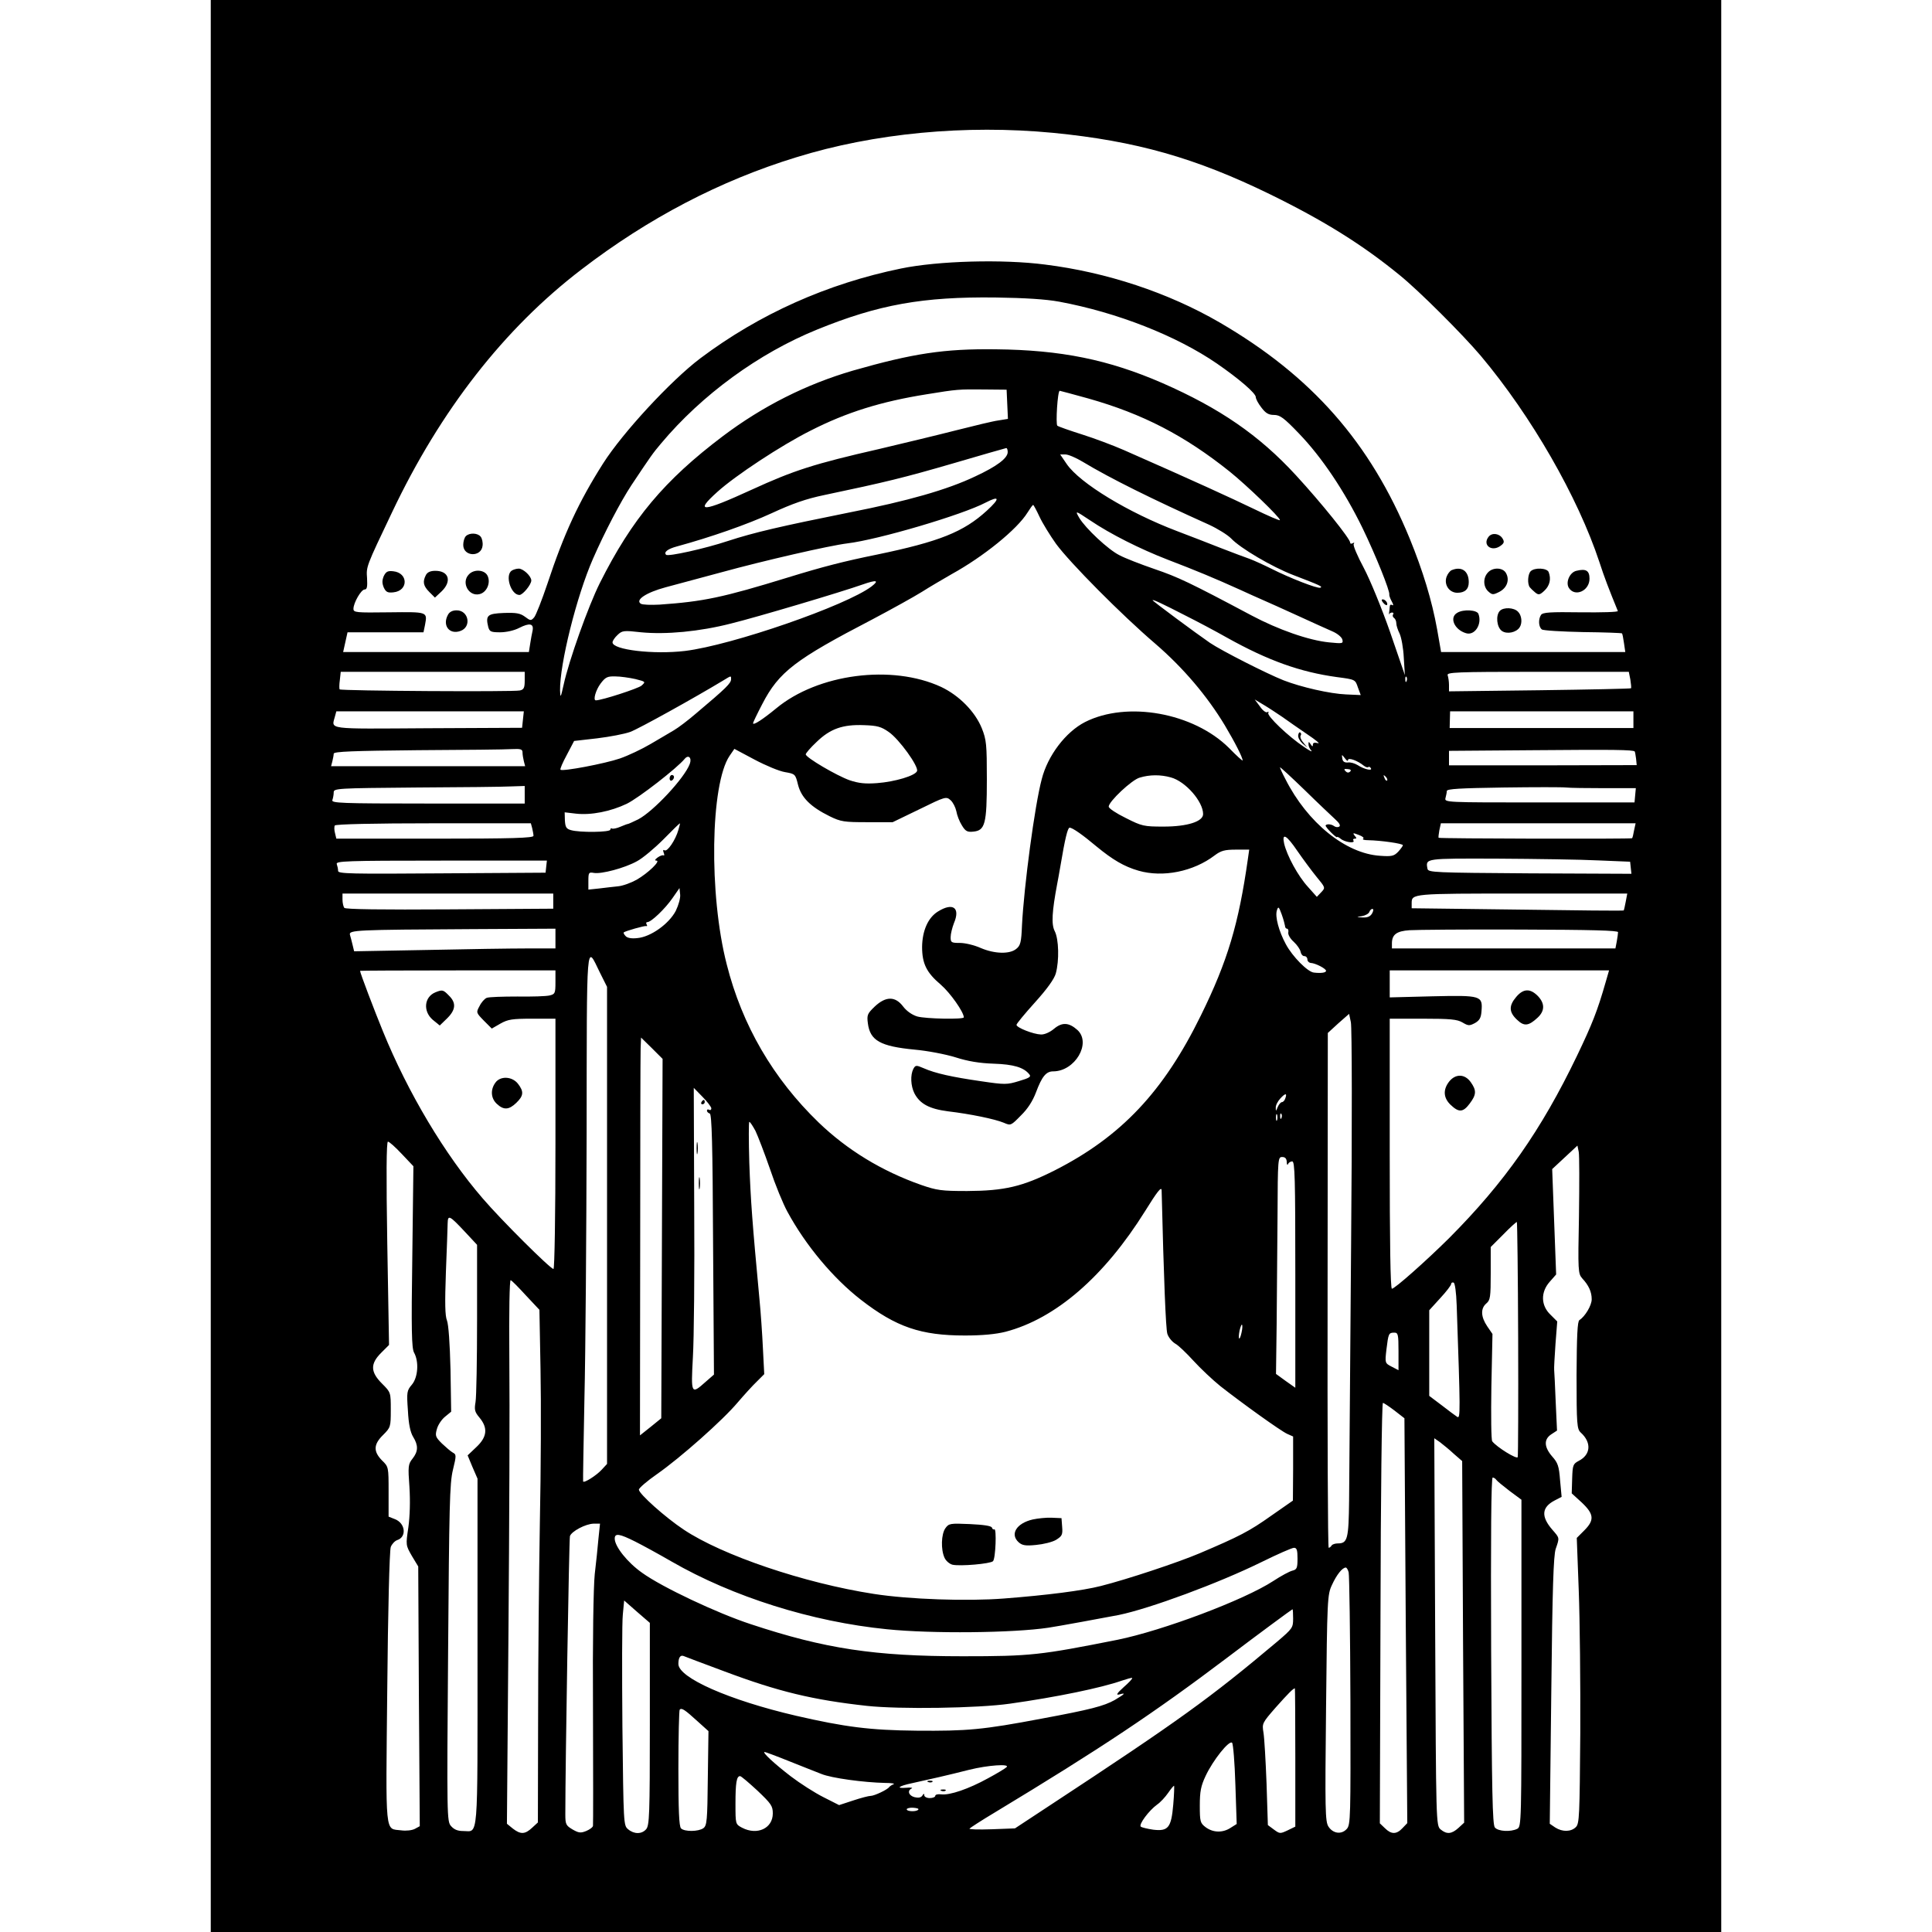 <?xml version="1.0" standalone="no"?>
<!DOCTYPE svg PUBLIC "-//W3C//DTD SVG 20010904//EN"
 "http://www.w3.org/TR/2001/REC-SVG-20010904/DTD/svg10.dtd">
<svg version="1.0" xmlns="http://www.w3.org/2000/svg"
 width="880pt" height="880pt" viewBox="0 0 880 880"
 preserveAspectRatio="xMidYMid meet">
<g transform="translate(0,880) scale(0.1,-0.1)"
fill="#000000" stroke="none">
<path d="M960 4400 l0 -4400 3440 0 3440 0 0 4400 0 4400 -3440 0 -3440 0 0
-4400z m3836 3795 c378 -37 649 -114 989 -280 245 -120 420 -229 590 -368 89
-72 287 -270 370 -368 231 -275 442 -643 540 -939 23 -71 42 -120 84 -223 2
-5 -73 -7 -169 -6 -139 2 -173 0 -181 -12 -13 -20 -11 -55 4 -66 6 -5 91 -10
187 -12 96 -1 176 -4 178 -6 2 -2 6 -22 9 -44 l6 -41 -420 0 -419 0 -18 103
c-24 133 -65 267 -125 414 -180 438 -447 741 -867 985 -233 135 -513 228 -794
263 -192 25 -486 17 -656 -18 -336 -69 -645 -207 -914 -409 -134 -101 -354
-339 -443 -479 -111 -175 -178 -319 -254 -549 -25 -74 -52 -143 -60 -152 -14
-16 -17 -16 -42 3 -22 16 -40 19 -97 17 -74 -3 -83 -11 -70 -64 6 -21 12 -24
54 -24 28 0 64 8 87 20 47 24 67 20 61 -12 -3 -13 -8 -40 -11 -60 l-6 -38
-423 0 -423 0 10 45 10 45 173 0 173 0 7 34 c11 60 13 59 -164 57 -151 -2
-162 -1 -162 16 0 27 35 88 51 88 11 0 13 13 11 51 -4 54 -5 51 114 301 220
464 511 837 863 1106 305 234 631 404 976 510 357 111 773 150 1171 112z m28
-769 c264 -49 534 -155 719 -282 100 -69 177 -135 177 -153 0 -8 11 -29 26
-48 19 -25 32 -33 57 -33 27 0 45 -13 114 -85 104 -108 207 -262 289 -430 60
-124 126 -288 122 -303 -1 -4 4 -18 11 -31 8 -14 9 -21 2 -17 -6 4 -11 1 -11
-8 0 -8 -2 -20 -3 -28 -2 -7 -2 -10 0 -5 3 4 9 7 14 7 6 0 8 -4 4 -9 -3 -5 -1
-12 5 -16 5 -3 10 -14 10 -24 0 -10 7 -31 15 -47 8 -17 17 -66 19 -109 l5 -80
-67 195 c-38 109 -91 238 -120 293 -29 54 -50 103 -46 109 4 7 3 8 -4 4 -7 -4
-12 -3 -12 2 0 18 -131 181 -247 307 -168 183 -348 306 -608 420 -246 107
-462 151 -760 154 -235 3 -377 -19 -650 -97 -212 -62 -410 -161 -593 -299
-266 -201 -413 -376 -560 -669 -52 -104 -141 -353 -165 -464 -13 -59 -15 -61
-16 -25 -2 119 75 429 150 600 53 121 125 259 175 335 90 135 97 145 135 190
186 222 445 411 711 519 280 114 482 150 813 146 135 -2 229 -8 289 -19z
m-236 -468 l3 -66 -43 -7 c-24 -3 -110 -24 -193 -45 -82 -21 -240 -59 -350
-85 -298 -68 -390 -98 -580 -185 -227 -104 -265 -107 -157 -10 82 74 291 212
425 279 163 83 320 132 527 165 141 23 146 23 260 22 l105 -1 3 -67z m369 27
c248 -70 439 -169 644 -333 76 -61 229 -208 229 -221 0 -4 -53 19 -119 51
-104 50 -269 126 -592 268 -48 21 -133 53 -190 71 -57 18 -108 36 -113 40 -8
7 1 159 11 159 2 0 61 -16 130 -35z m-367 -244 c0 -28 -49 -65 -148 -111 -128
-61 -308 -112 -572 -164 -318 -64 -434 -91 -554 -130 -105 -35 -273 -72 -282
-63 -12 12 8 27 49 38 154 42 320 100 431 151 95 44 158 66 240 83 281 59 366
80 586 144 129 38 238 69 243 70 4 1 7 -8 7 -18z m341 -44 c124 -75 318 -171
576 -287 39 -18 84 -46 100 -62 42 -45 187 -130 283 -167 125 -48 136 -53 124
-58 -13 -5 -139 44 -224 87 -32 16 -76 36 -97 44 -21 7 -81 30 -133 50 -52 21
-142 55 -199 77 -221 84 -441 217 -502 305 l-30 44 24 0 c13 0 48 -15 78 -33z
m-436 -223 c-106 -97 -216 -141 -500 -200 -153 -31 -249 -56 -405 -104 -299
-92 -386 -110 -586 -124 -38 -2 -77 -1 -85 4 -27 17 24 51 113 75 46 12 160
43 253 68 193 53 493 122 575 132 141 17 524 130 630 186 64 33 66 19 5 -37z
m240 -28 c14 -30 48 -85 75 -123 63 -86 299 -324 451 -454 129 -111 238 -240
318 -373 47 -79 81 -146 81 -160 0 -3 -28 22 -62 57 -162 161 -465 215 -656
118 -88 -45 -170 -153 -197 -260 -32 -119 -81 -489 -90 -666 -3 -77 -7 -92
-26 -107 -30 -25 -99 -23 -162 4 -29 13 -71 23 -94 23 -40 0 -43 2 -43 26 0
15 7 43 15 64 30 70 -4 96 -73 53 -45 -28 -71 -87 -72 -161 0 -76 20 -117 85
-172 43 -37 105 -125 105 -149 0 -10 -172 -7 -212 4 -23 7 -48 24 -64 45 -36
48 -79 48 -130 0 -33 -32 -36 -38 -31 -76 10 -79 57 -105 213 -120 57 -5 141
-21 186 -35 56 -18 110 -27 174 -29 91 -3 137 -17 162 -48 10 -11 2 -17 -46
-31 -55 -17 -65 -17 -173 -1 -132 19 -209 36 -261 59 -35 15 -38 15 -48 -3
-14 -28 -12 -77 5 -111 25 -48 68 -71 153 -82 101 -12 213 -35 254 -52 32 -14
33 -13 78 33 31 30 54 66 69 106 27 72 46 95 78 95 99 0 175 128 111 188 -39
35 -70 37 -107 6 -19 -16 -44 -27 -60 -26 -34 1 -111 31 -111 44 0 5 38 51 84
102 56 62 88 107 95 132 16 58 14 156 -5 193 -16 31 -12 90 11 213 3 13 9 50
15 83 21 125 33 175 42 175 13 0 60 -33 123 -86 73 -60 125 -91 191 -110 111
-32 250 -4 347 70 28 21 45 26 96 26 l61 0 -6 -42 c-42 -296 -92 -465 -214
-713 -170 -347 -363 -552 -666 -706 -147 -74 -228 -93 -399 -94 -117 0 -138 3
-210 28 -179 63 -336 159 -466 284 -207 200 -349 443 -419 721 -82 319 -74
820 13 949 l22 32 92 -49 c51 -27 113 -53 139 -57 46 -8 47 -9 59 -58 15 -58
57 -100 144 -143 51 -25 66 -27 171 -27 l116 0 122 59 c118 58 122 59 142 41
11 -10 22 -32 26 -50 3 -18 14 -47 25 -64 16 -27 25 -32 52 -29 54 5 62 35 62
238 0 160 -2 180 -23 233 -31 76 -103 149 -185 188 -224 104 -562 60 -752 -98
-61 -50 -105 -79 -105 -67 0 3 19 43 42 87 76 147 150 203 502 386 87 46 188
102 225 125 36 23 98 59 136 81 145 80 298 204 345 280 12 19 23 35 26 35 2 0
15 -24 29 -54z m230 -16 c93 -63 229 -131 353 -179 128 -49 215 -85 332 -138
30 -14 75 -34 100 -45 25 -11 97 -43 160 -72 63 -29 134 -61 157 -71 24 -10
43 -26 47 -37 5 -20 2 -20 -60 -14 -92 9 -232 58 -354 123 -282 150 -333 174
-441 211 -64 22 -136 50 -160 63 -51 25 -155 123 -183 170 -20 35 -19 34 49
-11z m-995 -301 c-114 -87 -636 -268 -850 -294 -143 -17 -330 5 -330 39 0 7
10 22 23 34 21 20 28 21 107 12 113 -11 266 3 410 40 118 29 501 143 600 178
63 22 76 19 40 -9z m1428 -132 c52 -26 137 -71 190 -101 188 -105 334 -157
501 -180 84 -11 84 -11 96 -47 l13 -35 -67 3 c-73 3 -204 33 -284 64 -76 30
-283 135 -336 171 -64 44 -261 190 -261 194 0 5 45 -16 148 -69z m-3008 -297
c0 -33 -4 -41 -22 -45 -28 -7 -815 -2 -821 5 -2 3 -2 22 1 43 l4 37 419 0 419
0 0 -40z m5036 5 c3 -20 5 -38 3 -40 -2 -2 -190 -6 -417 -9 l-412 -5 0 29 c0
15 -3 35 -6 44 -6 14 35 16 409 16 l416 0 7 -35z m-4532 2 c47 -12 48 -12 28
-30 -15 -13 -181 -67 -208 -67 -14 0 0 48 22 77 22 29 31 33 67 32 23 0 64 -6
91 -12z m436 0 c0 -19 -20 -39 -160 -157 -36 -31 -81 -65 -100 -76 -19 -11
-67 -40 -107 -63 -39 -23 -102 -53 -140 -66 -67 -23 -261 -60 -270 -51 -3 3
10 33 29 68 l33 63 105 12 c58 7 125 20 150 29 37 13 296 157 425 235 36 22
35 22 35 6z m3077 -9 c-3 -8 -6 -5 -6 6 -1 11 2 17 5 13 3 -3 4 -12 1 -19z
m-567 -163 c25 -18 77 -54 115 -80 39 -26 60 -44 48 -40 -16 4 -23 2 -23 -7 0
-10 -3 -9 -10 2 -9 13 -10 13 -10 0 0 -9 6 -22 13 -29 6 -8 -9 0 -35 18 -69
46 -169 141 -161 154 3 5 1 7 -5 3 -6 -3 -21 8 -33 26 l-24 32 40 -24 c22 -13
60 -38 85 -55z m-3458 -12 l-4 -38 -429 -2 c-471 -3 -439 -7 -423 55 l6 22
427 0 427 0 -4 -37z m5058 -1 l0 -38 -419 0 -418 0 1 38 1 38 417 0 418 0 0
-38z m-3392 -56 c47 -32 137 -157 129 -178 -7 -21 -101 -49 -182 -55 -53 -4
-83 -1 -125 13 -59 21 -199 103 -200 118 0 5 22 31 50 57 61 59 118 80 216 76
60 -2 78 -7 112 -31z m-1668 -93 c0 -10 3 -28 6 -40 l6 -23 -442 0 -442 0 6
23 c3 12 6 28 6 34 0 10 87 13 383 16 210 1 403 3 430 5 39 2 47 -1 47 -15z
m5066 4 c1 -1 4 -15 6 -32 l3 -30 -427 -1 -428 0 0 33 0 33 393 3 c356 3 446
2 453 -6z m-4304 -56 c-23 -64 -166 -217 -235 -253 -23 -11 -44 -21 -47 -21
-3 0 -18 -6 -35 -13 -16 -7 -33 -10 -37 -8 -5 3 -8 0 -8 -5 0 -12 -139 -14
-180 -2 -21 6 -25 14 -27 44 l-1 37 51 -6 c69 -8 159 10 232 45 55 27 230 163
264 205 17 20 33 4 23 -23z m2998 17 c0 13 43 -2 71 -25 9 -7 18 -10 21 -7 3
3 9 1 12 -5 9 -14 -31 -5 -60 14 -13 8 -33 14 -45 12 -15 -1 -23 4 -25 18 -3
20 -3 20 12 1 8 -11 14 -15 14 -8z m-57 -271 c18 -16 24 -28 17 -32 -6 -4 -16
-3 -23 2 -13 10 -36 11 -39 3 -1 -3 10 -17 25 -32 15 -15 27 -24 27 -21 0 3 7
0 16 -7 18 -16 67 -23 59 -9 -4 5 -1 9 6 9 9 0 9 3 -1 14 -10 13 -7 13 19 3
17 -6 26 -14 20 -17 -5 -4 5 -7 23 -7 56 -1 158 -15 158 -23 0 -3 -10 -17 -21
-29 -19 -20 -29 -23 -83 -19 -157 10 -331 151 -431 349 -14 26 -25 51 -25 54
0 3 51 -44 113 -104 61 -60 125 -120 140 -134z m67 219 c-7 -7 -14 -6 -21 1
-9 9 -7 12 9 10 14 -1 18 -5 12 -11z m-817 -27 c67 -18 147 -110 147 -167 0
-34 -72 -57 -180 -57 -90 0 -99 2 -172 39 -43 21 -78 44 -78 52 0 23 105 122
141 132 46 14 96 14 142 1z m985 -14 c-3 -3 -9 2 -12 12 -6 14 -5 15 5 6 7 -7
10 -15 7 -18z m-3928 -65 l0 -40 -441 0 c-398 0 -441 2 -435 16 3 9 6 24 6 35
0 18 14 19 373 22 204 1 400 3 435 5 l62 2 0 -40z m4917 30 l144 0 -3 -32 -3
-33 -433 0 c-428 0 -433 0 -428 20 3 11 6 26 6 32 0 10 62 13 258 16 141 2
270 2 286 0 16 -2 93 -3 173 -3z m-4883 -182 c3 -13 6 -29 6 -35 0 -10 -96
-13 -449 -13 l-449 0 -6 25 c-4 14 -4 30 -1 35 4 6 179 10 449 10 l444 0 6
-22z m666 -8 c-13 -46 -50 -101 -63 -93 -7 4 -8 0 -4 -11 4 -9 3 -15 -1 -12
-4 2 -16 -2 -27 -10 -12 -9 -14 -14 -5 -14 21 0 -38 -57 -90 -87 -25 -14 -63
-28 -85 -30 -22 -2 -61 -7 -87 -10 l-48 -5 0 40 c0 38 2 40 25 36 34 -6 140
22 196 53 25 13 79 58 120 99 40 41 74 74 76 74 1 0 -2 -14 -7 -30z m4353 -2
c-3 -18 -7 -34 -9 -36 -3 -4 -877 -2 -881 2 -2 1 0 17 3 34 l7 32 443 0 444 0
-7 -32z m-1533 -95 c25 -36 64 -89 86 -116 41 -50 42 -50 22 -71 l-20 -21 -41
46 c-44 48 -95 141 -108 197 -11 51 11 39 61 -35z m1370 -42 l145 -6 3 -28 3
-27 -463 2 c-437 3 -463 4 -466 21 -9 48 -13 47 320 46 172 -1 378 -4 458 -8z
m-4792 -28 l-3 -28 -472 -3 c-414 -3 -473 -2 -473 11 0 9 -3 22 -6 31 -6 14
40 16 476 16 l481 0 -3 -27z m590 -202 c-31 -59 -114 -119 -176 -124 -27 -3
-46 1 -53 10 -7 7 -10 15 -8 16 9 7 95 31 102 29 5 -2 6 2 2 8 -3 5 -2 10 4
10 17 0 80 60 114 109 l32 46 3 -29 c2 -16 -7 -48 -20 -75z m-558 45 l0 -35
-472 -3 c-308 -2 -476 0 -480 7 -4 6 -8 22 -8 38 l0 27 480 0 480 0 0 -34z
m4885 -3 c-4 -21 -8 -39 -9 -40 -1 -2 -219 0 -484 4 l-482 6 0 22 c0 45 -2 45
503 45 l479 0 -7 -37z m-1552 -110 c0 -7 4 -13 9 -13 5 0 8 -8 6 -17 -2 -10 9
-29 25 -43 15 -14 29 -34 31 -45 2 -11 9 -20 17 -20 8 0 14 -7 14 -15 0 -8 7
-15 15 -16 22 -1 70 -26 70 -36 0 -8 -21 -12 -55 -8 -28 2 -98 73 -128 129
-32 59 -50 126 -41 154 6 20 9 18 22 -18 8 -22 14 -46 15 -52z m397 57 c-8
-14 -20 -20 -43 -19 -31 2 -31 2 -4 6 16 3 31 11 34 19 3 8 9 14 14 14 6 0 5
-9 -1 -20z m-3720 -115 l0 -45 -128 0 c-71 0 -277 -3 -459 -7 l-330 -6 -7 29
c-4 16 -9 37 -12 46 -6 22 27 23 554 26 l382 2 0 -45z m4840 29 c0 -6 -3 -26
-6 -43 l-6 -31 -509 0 -509 0 0 23 c0 40 21 56 80 60 30 2 256 4 503 3 326 -1
447 -4 447 -12z m-4638 -183 l33 -66 0 -1087 0 -1086 -25 -27 c-23 -25 -79
-61 -84 -53 -1 2 2 172 6 378 5 206 9 747 10 1203 1 910 -3 867 60 738z m-202
-45 c0 -50 -2 -54 -26 -60 -15 -4 -81 -6 -148 -5 -66 0 -129 -2 -139 -6 -10
-4 -25 -21 -33 -38 -16 -29 -15 -30 20 -66 l36 -36 40 23 c34 19 53 22 144 22
l106 0 0 -570 c0 -322 -4 -570 -9 -570 -14 0 -240 225 -322 321 -173 200 -341
482 -455 762 -39 95 -104 266 -104 275 0 1 200 2 445 2 l445 0 0 -54z m4784 2
c-38 -133 -62 -193 -131 -337 -163 -339 -329 -576 -583 -831 -105 -104 -247
-230 -260 -230 -7 0 -10 214 -10 615 l0 615 151 0 c125 0 156 -3 180 -17 27
-16 32 -16 57 -3 21 12 28 24 30 54 6 71 -1 73 -223 68 l-195 -5 0 62 0 61
499 0 500 0 -15 -52z m-1160 -1208 c-4 -542 -8 -1060 -9 -1152 -2 -178 -7
-198 -51 -198 -12 0 -26 -4 -29 -10 -3 -5 -9 -10 -13 -10 -4 0 -6 528 -5 1173
l1 1172 48 44 49 43 8 -38 c5 -22 6 -471 1 -1024z m-3139 38 l-3 -818 -48 -39
-49 -39 1 857 c0 471 1 878 2 906 l2 49 49 -48 49 -49 -3 -819z m225 594 c0
-7 -4 -10 -10 -7 -5 3 -10 2 -10 -4 0 -5 6 -11 13 -13 9 -4 13 -134 15 -597
l4 -592 -39 -34 c-65 -58 -66 -55 -57 113 5 81 8 390 6 687 l-2 540 39 -40
c22 -22 40 -46 41 -53z m2614 44 c-3 -9 -10 -16 -15 -16 -5 0 -14 -10 -19 -22
-8 -20 -9 -21 -9 -4 -1 11 9 30 21 43 23 25 32 25 22 -1z m-37 -98 c-3 -7 -5
-2 -5 12 0 14 2 19 5 13 2 -7 2 -19 0 -25z m20 10 c-3 -8 -6 -5 -6 6 -1 11 2
17 5 13 3 -3 4 -12 1 -19z m-2396 -59 c11 -23 41 -101 66 -173 24 -72 60 -160
80 -196 83 -153 208 -302 334 -400 161 -125 274 -163 474 -163 80 0 141 6 185
17 229 60 450 252 636 550 54 87 74 113 75 95 10 -408 19 -630 26 -654 5 -16
21 -36 36 -45 15 -8 52 -44 83 -78 32 -35 87 -87 123 -116 102 -80 275 -204
304 -217 l27 -12 0 -146 -1 -146 -99 -69 c-100 -71 -145 -94 -326 -171 -99
-42 -331 -119 -450 -149 -82 -21 -246 -42 -442 -57 -167 -13 -432 -4 -592 21
-317 49 -691 176 -866 293 -83 55 -204 163 -204 182 0 7 37 39 83 71 106 74
299 245 367 326 30 35 69 78 88 96 l33 33 -6 117 c-3 64 -10 167 -16 227 -32
342 -40 448 -46 618 -3 103 -3 187 0 187 4 0 16 -19 28 -41z m-1611 -105 l53
-56 -5 -412 c-5 -334 -3 -417 8 -437 23 -41 18 -113 -10 -146 -23 -27 -24 -34
-18 -118 3 -61 11 -99 24 -120 24 -39 23 -66 -3 -99 -20 -25 -21 -35 -14 -130
4 -64 2 -132 -5 -183 -12 -81 -12 -81 16 -130 l29 -48 3 -592 4 -591 -22 -12
c-13 -7 -40 -10 -62 -7 -76 10 -71 -40 -64 649 3 341 10 628 16 642 5 13 18
27 29 31 44 14 38 76 -9 95 l-30 12 0 113 c0 113 0 114 -30 143 -40 41 -39 73
5 116 34 34 35 37 35 114 0 80 0 80 -40 120 -53 53 -54 90 -4 140 l36 36 -8
463 c-5 308 -4 463 3 463 6 0 34 -25 63 -56z m5362 -282 c-5 -253 -4 -263 15
-285 30 -32 43 -62 43 -95 0 -28 -30 -78 -56 -95 -9 -5 -12 -72 -13 -251 0
-225 2 -245 19 -261 50 -45 46 -101 -9 -129 -26 -14 -28 -19 -30 -81 l-2 -67
46 -42 c56 -53 58 -80 11 -127 l-34 -34 9 -240 c5 -132 8 -424 7 -650 -3 -376
-4 -411 -20 -427 -22 -22 -61 -23 -94 -2 l-25 17 7 606 c5 470 10 615 20 646
18 52 18 49 -15 87 -53 61 -49 103 11 134 l31 16 -7 75 c-5 65 -10 80 -36 109
-37 43 -39 78 -4 101 l26 17 -6 130 c-3 72 -6 138 -7 146 -1 8 2 61 6 118 l8
103 -31 31 c-44 42 -45 103 -3 150 l29 33 -9 240 -9 240 57 53 58 54 6 -29 c3
-15 3 -146 1 -291z m-1331 246 c0 -13 3 -17 6 -10 2 6 11 12 19 12 12 0 14
-77 14 -516 l0 -515 -44 31 -44 32 3 227 c1 124 3 346 4 494 1 260 2 267 21
267 14 0 20 -7 21 -22z m-3742 -320 l54 -58 0 -337 c0 -186 -3 -356 -7 -379
-6 -35 -4 -45 18 -71 39 -47 35 -88 -14 -134 l-40 -38 22 -53 23 -53 0 -793
c0 -877 5 -812 -66 -812 -25 0 -41 7 -55 23 -18 21 -19 42 -13 787 5 670 7
774 22 835 16 66 16 70 -1 79 -9 5 -31 24 -49 41 -29 29 -32 35 -23 66 5 19
22 44 37 56 l28 23 -3 192 c-3 121 -9 204 -16 223 -9 22 -10 79 -5 220 4 105
8 205 8 223 1 40 8 37 80 -40z m4796 -485 c1 -290 0 -533 -2 -540 -4 -11 -95
45 -116 72 -5 5 -6 118 -4 249 l5 240 -24 35 c-29 43 -31 81 -4 104 18 15 20
29 20 137 l0 120 58 58 c31 32 59 57 61 56 2 -2 5 -241 6 -531z m-4519 196
l61 -65 5 -270 c3 -148 2 -462 -3 -699 -4 -236 -8 -641 -8 -898 l-1 -468 -26
-24 c-33 -31 -53 -31 -88 -4 l-27 22 7 876 c4 482 6 1040 4 1240 -2 218 1 362
6 360 6 -2 37 -34 70 -70z m4239 -44 c17 -488 17 -517 3 -509 -8 5 -40 29 -71
53 l-57 43 0 195 0 195 50 55 c28 30 50 59 50 65 0 5 5 8 11 6 6 -2 12 -43 14
-103z m-980 -125 c-9 -41 -17 -33 -9 9 4 17 9 30 11 27 3 -2 2 -19 -2 -36z
m715 -85 l0 -86 -31 16 c-31 16 -31 17 -24 78 9 73 10 77 36 77 17 0 19 -8 19
-85z m-18 -270 l45 -35 6 -922 7 -922 -22 -23 c-27 -29 -51 -29 -80 0 l-23 22
3 958 c1 526 6 957 11 957 4 0 28 -16 53 -35z m270 -197 l38 -33 4 -823 5
-824 -26 -24 c-31 -28 -53 -30 -81 -7 -21 18 -21 25 -25 900 l-4 882 26 -18
c14 -11 43 -34 63 -53z m193 -118 c4 -6 31 -28 61 -51 l54 -40 0 -744 c0 -726
0 -745 -19 -755 -30 -15 -87 -12 -102 6 -11 13 -14 163 -17 805 -2 515 0 789
7 789 5 0 13 -5 16 -10z m-4089 -267 c-3 -38 -11 -111 -17 -163 -6 -57 -10
-303 -8 -615 1 -286 1 -525 0 -531 0 -6 -14 -17 -31 -24 -25 -10 -34 -9 -62 7
-30 18 -33 23 -33 69 0 227 17 1253 21 1267 7 22 71 56 108 57 l29 0 -7 -67z
m166 -14 c34 -17 109 -58 166 -91 281 -162 641 -275 982 -309 205 -21 575 -17
735 7 36 5 270 48 321 58 141 29 455 145 650 241 73 36 139 65 148 65 13 0 16
-11 16 -49 0 -43 -3 -50 -23 -55 -13 -3 -52 -24 -87 -47 -133 -87 -504 -226
-710 -268 -353 -70 -394 -75 -705 -75 -401 0 -627 34 -965 146 -153 50 -405
169 -495 234 -67 47 -125 120 -125 156 0 26 22 22 92 -13z m3251 -141 c3 -13
7 -276 8 -586 1 -532 1 -564 -17 -583 -24 -26 -62 -21 -83 11 -15 23 -16 76
-11 540 5 497 6 517 27 561 21 46 47 79 63 79 4 0 10 -10 13 -22z m-3183 -691
c0 -414 -2 -462 -17 -479 -20 -23 -55 -23 -82 0 -21 17 -21 24 -26 467 -2 248
-2 478 2 512 l6 63 58 -51 59 -51 0 -461z m2930 480 c0 -41 -3 -45 -72 -104
-308 -259 -445 -358 -1034 -745 l-161 -106 -106 -4 c-58 -2 -104 -1 -101 3 2
3 54 37 116 74 485 293 726 454 1057 704 137 104 296 221 298 221 2 0 3 -19 3
-43z m-2590 -240 c245 -92 403 -130 649 -157 147 -16 504 -11 651 10 213 30
416 72 510 105 24 8 45 14 47 12 2 -3 -15 -21 -39 -42 -31 -28 -36 -37 -20
-33 32 9 27 3 -20 -25 -50 -28 -112 -44 -333 -85 -269 -51 -340 -57 -570 -55
-213 2 -327 17 -549 68 -305 71 -536 173 -536 236 0 29 9 42 24 36 6 -3 90
-34 186 -70z m2600 -392 l0 -315 -35 -17 c-34 -16 -36 -16 -63 4 l-27 20 -6
189 c-4 104 -10 208 -14 232 -7 42 -6 44 56 115 57 64 79 86 87 87 1 0 2 -142
2 -315z m-2723 165 l50 -45 -3 -215 c-2 -192 -4 -215 -20 -227 -22 -16 -86
-17 -102 -1 -9 9 -12 83 -12 273 0 144 3 265 6 268 9 9 23 0 81 -53z m2450
-288 l6 -180 -27 -17 c-36 -24 -80 -23 -114 2 -25 19 -27 25 -27 99 0 64 5 89
26 134 34 73 108 165 121 152 5 -5 12 -91 15 -190z m-2035 107 c57 -23 124
-49 149 -59 46 -19 194 -39 291 -41 29 0 46 -3 38 -6 -8 -3 -17 -9 -20 -13 -8
-12 -68 -40 -84 -40 -9 0 -44 -9 -80 -21 l-64 -21 -71 36 c-40 20 -107 63
-149 95 -73 56 -133 111 -119 111 3 0 52 -18 109 -41z m993 -28 c-6 -6 -44
-29 -85 -51 -87 -48 -174 -78 -213 -73 -15 2 -27 -1 -27 -7 0 -5 -11 -10 -25
-10 -14 0 -25 6 -25 13 0 9 -3 8 -9 -2 -6 -9 -18 -11 -35 -7 -27 7 -35 30 -13
40 6 3 -5 5 -25 3 -50 -4 -35 8 27 21 69 15 166 37 260 61 85 21 186 28 170
12z m-1135 -107 c63 -60 70 -70 70 -104 0 -68 -71 -101 -140 -65 -30 16 -30
16 -30 109 0 96 5 126 21 126 5 0 40 -30 79 -66z m1894 -64 c-9 -105 -23 -122
-91 -114 -27 4 -52 10 -57 14 -10 10 37 73 74 100 15 10 38 35 51 54 13 19 25
33 27 32 1 -2 0 -41 -4 -86z m-1161 -22 c-6 -11 -53 -10 -53 1 0 4 13 8 29 7
16 -1 27 -4 24 -8z"/>
<path d="M2122 6358 c-7 -7 -12 -25 -12 -40 0 -54 82 -57 88 -4 2 15 -2 34 -9
42 -14 17 -51 18 -67 2z"/>
<path d="M6781 6356 c-31 -38 13 -72 54 -42 16 12 18 18 9 33 -14 23 -47 28
-63 9z"/>
<path d="M2331 6201 c-32 -21 -4 -111 35 -111 15 0 54 47 54 66 0 20 -37 54
-57 54 -10 0 -24 -4 -32 -9z"/>
<path d="M6612 6203 c-7 -3 -18 -16 -23 -30 -13 -36 12 -73 49 -73 34 0 52 16
52 48 0 51 -32 74 -78 55z"/>
<path d="M6777 6192 c-23 -25 -21 -65 2 -86 18 -16 22 -16 50 -2 35 18 48 54
31 85 -14 27 -61 28 -83 3z"/>
<path d="M6972 6198 c-13 -13 -16 -57 -4 -73 4 -5 15 -16 25 -24 15 -12 21
-11 42 9 24 23 31 53 19 84 -7 19 -64 22 -82 4z"/>
<path d="M7180 6200 c-30 -7 -50 -52 -34 -78 28 -43 94 -13 94 42 0 37 -16 47
-60 36z"/>
<path d="M1748 6176 c-8 -20 -8 -32 0 -52 10 -21 18 -25 44 -22 69 7 68 89 -1
96 -25 3 -33 -2 -43 -22z"/>
<path d="M1940 6181 c-16 -31 -12 -50 16 -78 l25 -25 30 28 c48 46 34 94 -28
94 -22 0 -36 -6 -43 -19z"/>
<path d="M2136 6184 c-37 -37 -1 -103 49 -90 32 8 51 51 36 83 -13 28 -61 32
-85 7z"/>
<path d="M6832 6018 c-20 -20 -15 -75 9 -92 23 -16 66 -7 81 17 13 20 9 55 -8
71 -18 19 -65 21 -82 4z"/>
<path d="M2040 5999 c-26 -48 7 -91 57 -73 52 18 38 94 -17 94 -19 0 -33 -7
-40 -21z"/>
<path d="M6638 6009 c-38 -21 -14 -77 39 -93 40 -13 75 41 57 88 -7 18 -68 22
-96 5z"/>
<path d="M6300 6055 c7 -9 15 -13 17 -11 7 7 -7 26 -19 26 -6 0 -6 -6 2 -15z"/>
<path d="M5913 5450 c-1 -10 8 -26 20 -37 l22 -18 -18 22 c-11 12 -16 26 -13
32 4 5 3 12 -2 15 -4 2 -8 -4 -9 -14z"/>
<path d="M3050 5254 c0 -8 5 -12 10 -9 6 3 10 10 10 16 0 5 -4 9 -10 9 -5 0
-10 -7 -10 -16z"/>
<path d="M1983 4280 c-51 -21 -57 -86 -12 -125 l32 -26 33 32 c40 39 43 71 9
104 -26 27 -30 28 -62 15z"/>
<path d="M2256 3868 c-23 -32 -20 -71 7 -96 31 -29 55 -28 89 5 33 32 35 51 7
87 -27 34 -81 36 -103 4z"/>
<path d="M6906 4259 c-34 -40 -33 -69 3 -103 33 -32 53 -30 95 9 33 31 33 65
0 99 -35 35 -66 33 -98 -5z"/>
<path d="M6601 3874 c-29 -37 -27 -75 7 -107 37 -35 56 -34 86 6 31 41 32 60
5 98 -27 38 -69 39 -98 3z"/>
<path d="M3195 3780 c-3 -5 -1 -10 4 -10 6 0 11 5 11 10 0 6 -2 10 -4 10 -3 0
-8 -4 -11 -10z"/>
<path d="M3173 3570 c0 -25 2 -35 4 -22 2 12 2 32 0 45 -2 12 -4 2 -4 -23z"/>
<path d="M3183 3410 c0 -25 2 -35 4 -22 2 12 2 32 0 45 -2 12 -4 2 -4 -23z"/>
<path d="M4704 1879 c-74 -17 -105 -67 -64 -104 16 -14 31 -17 79 -12 33 3 74
13 91 23 27 17 31 23 28 59 l-3 40 -45 2 c-25 1 -63 -3 -86 -8z"/>
<path d="M4306 1839 c-19 -27 -21 -97 -4 -134 6 -14 22 -28 36 -32 35 -8 173
4 185 16 12 12 17 152 6 145 -4 -2 -9 1 -11 8 -3 8 -38 13 -100 16 -91 4 -96
3 -112 -19z"/>
<path d="M4228 683 c7 -3 16 -2 19 1 4 3 -2 6 -13 5 -11 0 -14 -3 -6 -6z"/>
<path d="M4288 643 c7 -3 16 -2 19 1 4 3 -2 6 -13 5 -11 0 -14 -3 -6 -6z"/>
</g>
</svg>
